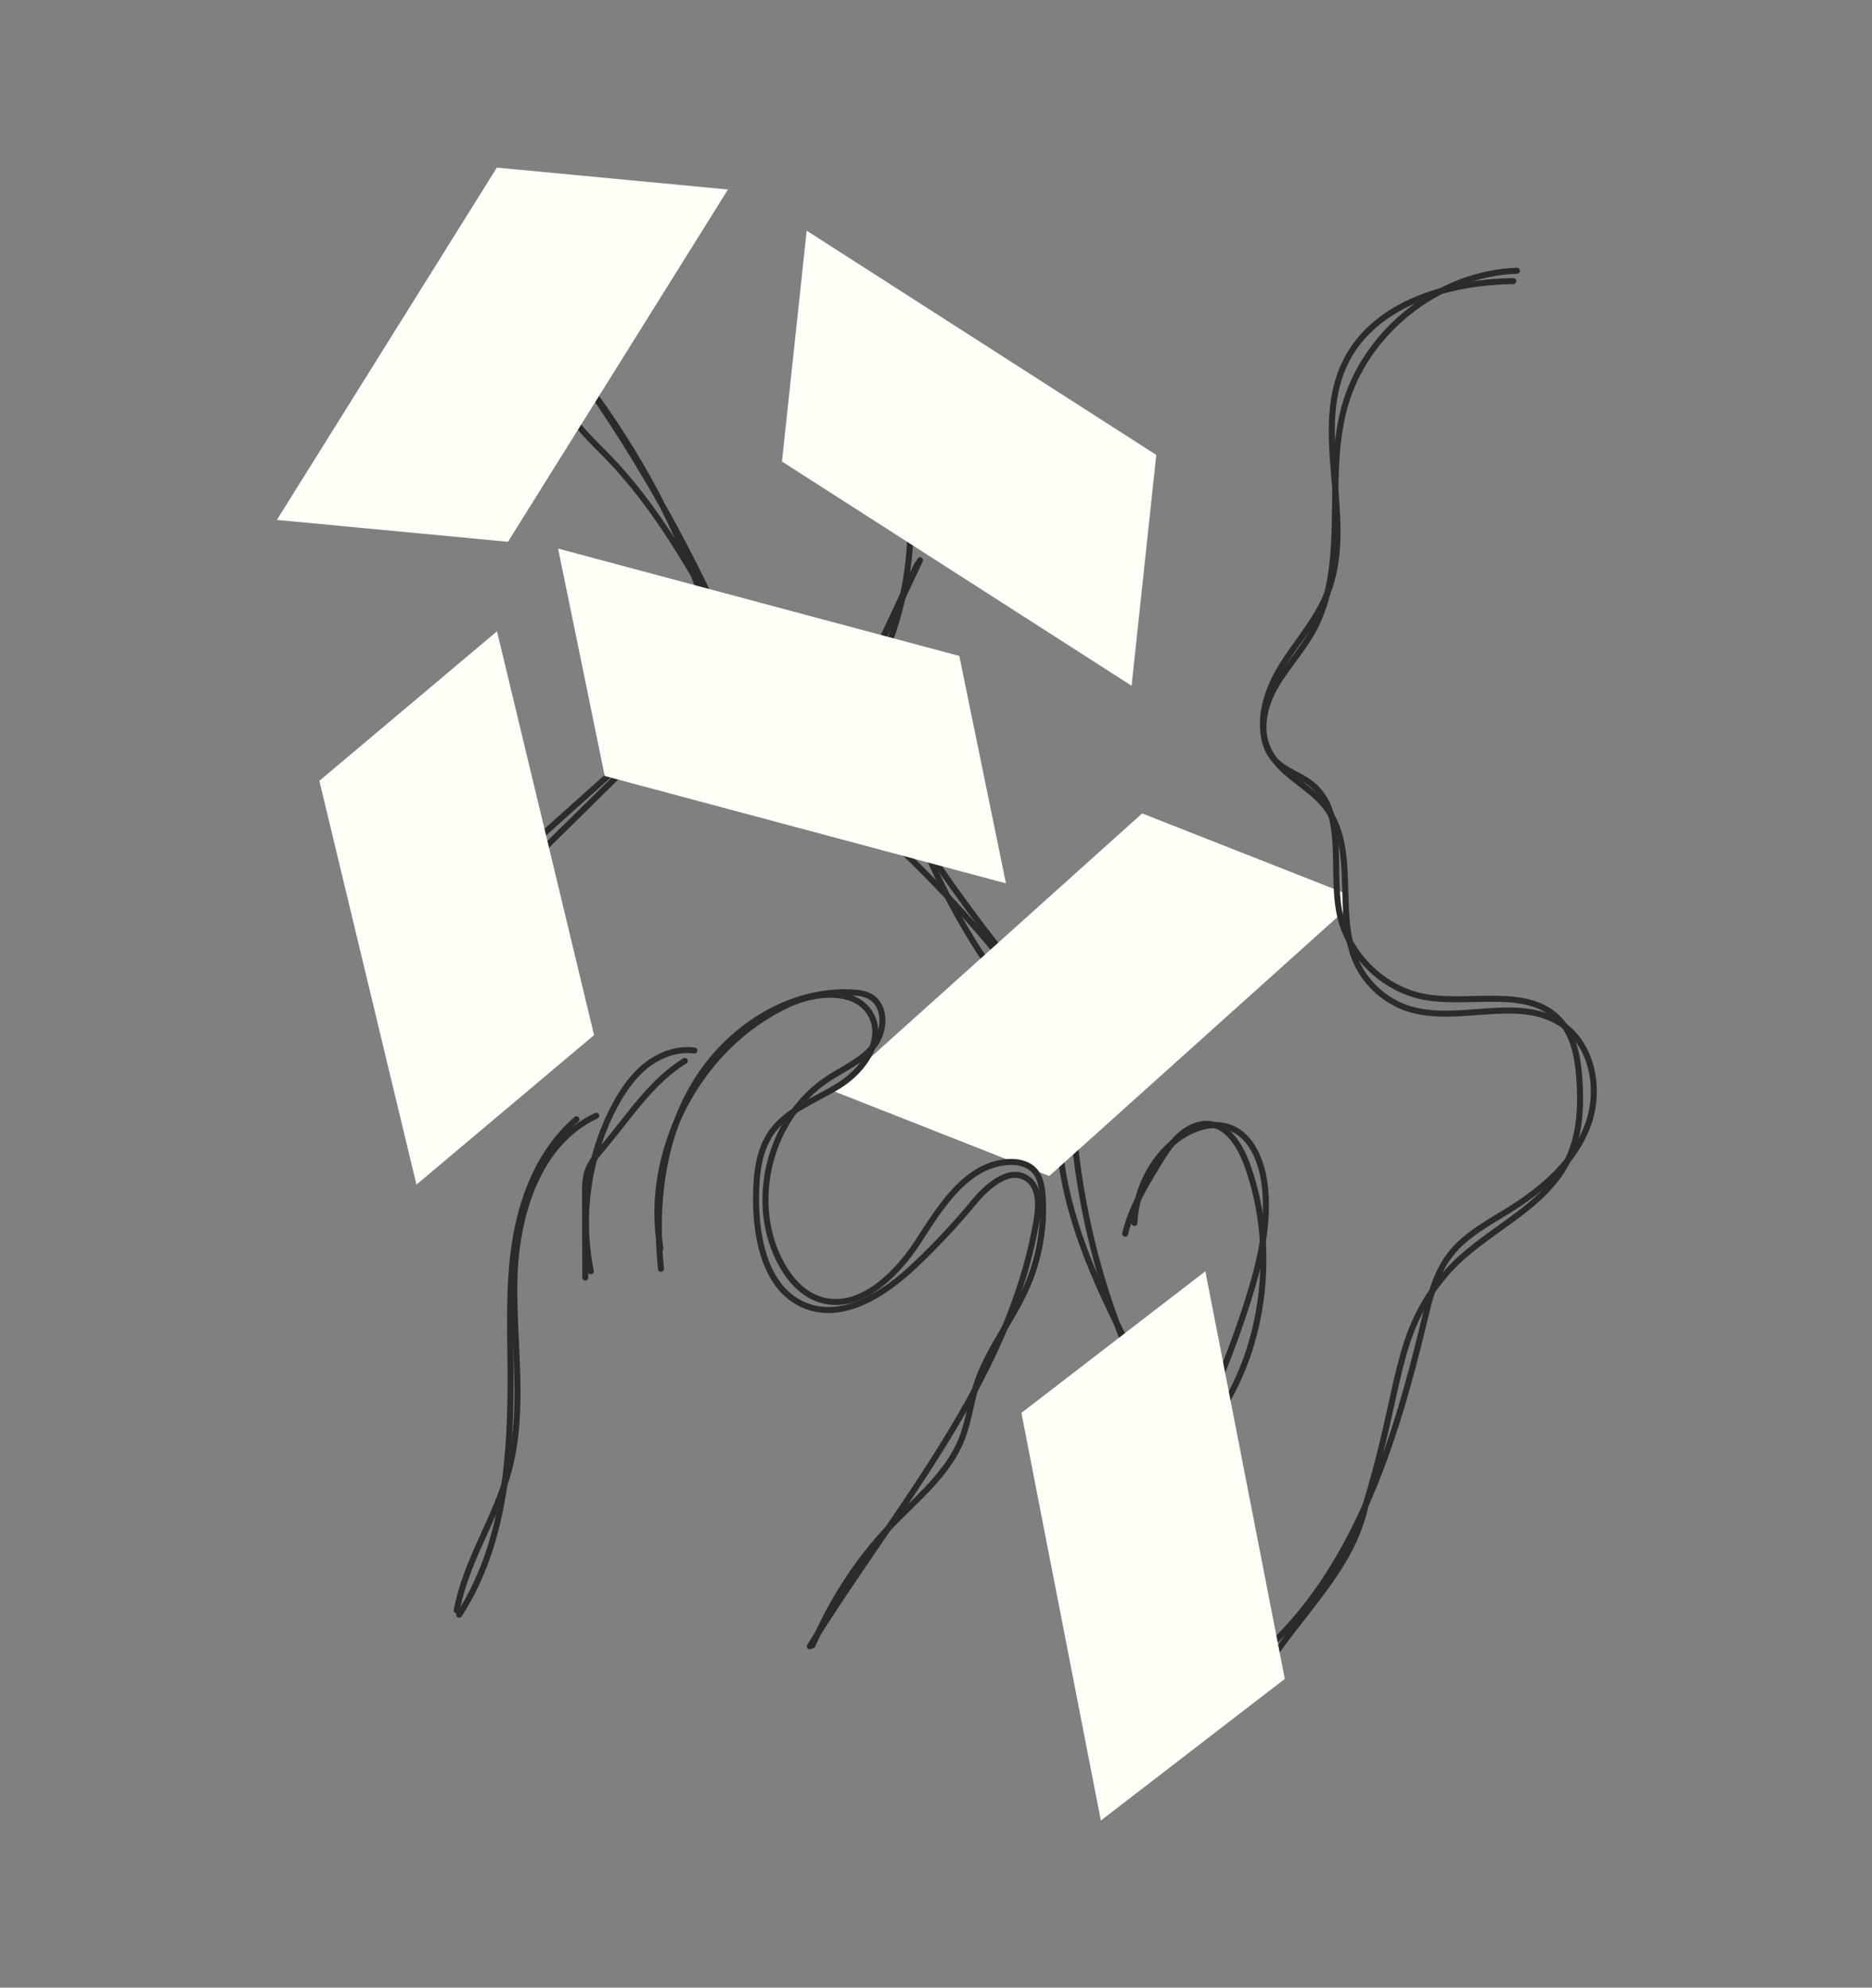 <svg width="453" height="481" viewBox="0 0 453 481" fill="none" xmlns="http://www.w3.org/2000/svg">
<rect x="0" y="0" width="453" height="481" fill="#808080" stroke="none"/>
<path d="M259.689 272.273C261.299 292.434 266.335 312.318 274.509 330.817" stroke="#2B2B2B" stroke-width="1.457" stroke-miterlimit="10" stroke-linecap="round"/>
<path d="M256.147 270.964C256.06 292.856 266.426 313.259 276.602 332.641" stroke="#2B2B2B" stroke-width="1.457" stroke-miterlimit="10" stroke-linecap="round"/>
<path d="M171.29 148.508C164.506 128.382 154.423 109.375 141.577 92.468C154.752 111.406 166.139 131.59 175.524 152.662C167.287 137.819 158.911 122.781 147.097 110.587C142.955 106.312 138.289 102.228 136.027 96.719" stroke="#2B2B2B" stroke-width="1.457" stroke-miterlimit="10" stroke-linecap="round"/>
<path d="M222.626 135.574C218.876 143.546 215.132 151.518 211.383 159.485" stroke="#2B2B2B" stroke-width="1.457" stroke-miterlimit="10" stroke-linecap="round"/>
<path d="M211.236 159.417C214.801 151.808 218.372 144.199 221.937 136.591" stroke="#2B2B2B" stroke-width="1.457" stroke-miterlimit="10" stroke-linecap="round"/>
<path d="M220.212 131.488C219.549 143.031 216.422 154.429 211.098 164.697" stroke="#2B2B2B" stroke-width="1.457" stroke-miterlimit="10" stroke-linecap="round"/>
<path d="M122.795 214.04C133.294 203.698 143.786 193.36 154.285 183.018" stroke="#2B2B2B" stroke-width="1.457" stroke-miterlimit="10" stroke-linecap="round"/>
<path d="M124.648 207.901C134.449 199.133 144.244 190.359 154.045 181.591" stroke="#2B2B2B" stroke-width="1.457" stroke-miterlimit="10" stroke-linecap="round"/>
<path d="M241.108 236.315C232.945 224.836 226.3 212.272 221.408 199.062" stroke="#2B2B2B" stroke-width="1.457" stroke-miterlimit="10" stroke-linecap="round"/>
<path d="M245.988 234.867C235.213 221.571 225.274 207.6 216.234 193.069" stroke="#2B2B2B" stroke-width="1.457" stroke-miterlimit="10" stroke-linecap="round"/>
<path d="M212.279 200.259C225.235 211.957 237.118 224.844 247.715 238.717" stroke="#2B2B2B" stroke-width="1.457" stroke-miterlimit="10" stroke-linecap="round"/>
<path d="M122.925 131.11L67 125.815L120.232 40.562L176.157 45.858L122.925 131.11Z" fill="#FFFEF6"/>
<path d="M143.757 250.492L100.776 286.672L77.281 188.954L120.262 152.774L143.757 250.492Z" fill="#FFFEF6"/>
<path d="M279.805 110.084L273.829 165.946L189.229 111.682L195.205 55.82L279.799 110.084H279.805Z" fill="#FFFEF6"/>
<path d="M325.693 220.082L324.246 221.38L253.899 284.591L201.625 264.015L276.384 196.841L323.496 215.387L325.555 216.195C325.59 217.492 325.63 218.79 325.693 220.082Z" fill="#FFFEF6"/>
<path d="M232.138 158.737L243.427 213.768L146.338 187.787L135.049 132.755L232.138 158.737Z" fill="#FFFEF6"/>
<path d="M367.081 65.516C348.073 66.191 330.312 80.278 325.317 98.627C320.477 116.411 326.574 136.809 317.581 152.897C314.697 158.06 310.417 162.374 307.786 167.67C305.156 172.965 304.596 180.066 308.79 184.243C311.178 186.619 314.634 187.588 317.276 189.671C325.946 196.506 321.977 210.189 324.157 221.011C326.182 231.065 334.766 239.464 344.86 241.27C356.046 243.271 369.844 238.541 377.499 246.94C380.908 250.678 381.825 256.025 382.183 261.073C382.656 267.77 382.338 274.75 379.379 280.772C373.42 292.921 358.722 297.922 349.896 308.178C337.223 322.911 339.357 335.348 330.457 364.196C327.14 379.938 314.374 390.546 305.917 404.229" stroke="#2B2B2B" stroke-width="1.457" stroke-miterlimit="10" stroke-linecap="round"/>
<path d="M300.723 403.892C314.209 393.7 323.548 379.734 330.459 364.229C336.753 350.119 341.033 334.74 344.609 319.777C345.186 317.365 345.769 314.92 346.524 312.555C347.522 309.393 348.832 306.359 350.833 303.729C354.612 298.774 360.374 295.838 365.653 292.526C370.758 289.325 375.672 285.466 379.387 280.776C381.389 278.25 383.039 275.486 384.181 272.452C387.313 264.157 385.577 253.584 378.591 248.305C378.268 248.057 377.94 247.827 377.593 247.607C367.043 240.87 352.668 247.925 340.762 244.071C335.403 242.335 330.823 238.314 328.406 233.221C327.569 231.461 326.992 229.61 326.588 227.7C326.064 225.232 325.827 222.67 325.694 220.08C325.631 218.788 325.591 217.49 325.556 216.192C325.377 209.449 325.291 202.758 322.135 197.283C321.703 196.516 321.201 195.772 320.63 195.057C317.111 190.644 311.452 188.123 308.204 183.595C307.922 183.197 307.651 182.787 307.408 182.355C306.647 181.022 306.151 179.603 305.874 178.144C304.864 172.796 306.808 166.837 309.67 161.998C313.321 155.843 318.368 150.478 321.08 143.85C321.12 143.758 321.155 143.66 321.189 143.567C324.304 135.728 323.848 127.127 323.133 118.492C323.139 118.486 323.139 118.48 323.133 118.475C322.251 107.762 320.97 97.01 325.602 87.608C330.044 78.597 338.829 73.215 348.699 70.441C354.375 68.837 360.409 68.099 366.189 68.029" stroke="#2B2B2B" stroke-width="1.457" stroke-miterlimit="10" stroke-linecap="round"/>
<path d="M111.104 390.759C122.375 373.407 123.719 351.574 123.535 330.888C123.437 320.17 123.027 309.366 124.936 298.821C126.846 288.276 131.345 277.824 139.496 270.867" stroke="#2B2B2B" stroke-width="1.457" stroke-miterlimit="10" stroke-linecap="round"/>
<path d="M110.525 389.699C112.689 377.908 119.899 367.629 123.049 356.063C127.139 341.054 124.139 325.138 124.491 309.581C124.843 294.023 130.167 276.556 144.277 270.003" stroke="#2B2B2B" stroke-width="1.457" stroke-miterlimit="10" stroke-linecap="round"/>
<path d="M142.972 307.637C140.272 294.306 142.274 280.069 148.55 268.002C150.505 264.235 152.917 260.618 156.222 257.953C159.527 255.288 163.831 253.655 168.036 254.226" stroke="#2B2B2B" stroke-width="1.457" stroke-miterlimit="10" stroke-linecap="round"/>
<path d="M141.632 309.162C141.615 302.43 141.597 295.704 141.574 288.972C141.574 287.172 141.574 285.344 142.111 283.625C142.872 281.202 144.626 279.246 146.258 277.302C152.361 270.046 157.622 261.705 165.71 256.744" stroke="#2B2B2B" stroke-width="1.457" stroke-miterlimit="10" stroke-linecap="round"/>
<path d="M159.953 307.044C158.332 291.706 160.19 275.554 168.116 262.321C176.042 249.088 190.769 239.38 206.17 240.158C207.711 240.239 209.297 240.43 210.629 241.203C214.575 243.493 214.2 249.665 211.333 253.218C208.466 256.772 204.065 258.612 200.258 261.133C186.523 270.229 181.193 290.044 188.519 304.8C190.567 308.924 193.693 312.807 198.031 314.347C207.468 317.704 216.675 308.942 222.12 300.531C227.566 292.121 233.675 282.072 243.654 281.218C246.025 281.017 248.621 281.49 250.247 283.22C251.77 284.835 252.151 287.195 252.301 289.41C252.82 296.949 251.476 304.604 248.43 311.52C244.825 319.706 238.895 326.818 236.207 335.35C234.897 339.515 234.396 343.922 232.821 347.994C229.423 356.78 221.567 362.883 215.083 369.718C207.261 377.956 201.129 387.722 196.624 398.145" stroke="#2B2B2B" stroke-width="1.457" stroke-miterlimit="10" stroke-linecap="round"/>
<path d="M159.803 302.057C155.753 278.504 169.136 253.048 190.831 243.034C197.65 239.884 207.571 239.18 210.917 245.901C213.911 251.923 208.898 258.984 203.216 262.583C197.534 266.183 190.647 268.455 186.747 273.935C183.499 278.492 182.98 284.417 182.951 290.012C182.905 300.124 185.449 312.14 194.823 315.936C204.087 319.685 214.147 313.057 221.404 306.187C226.492 301.37 231.286 296.242 235.745 290.837C239.05 286.834 244.449 282.259 248.666 285.294C251.55 287.37 251.446 291.645 250.858 295.146C244.368 333.899 216.662 365.008 195.959 398.402" stroke="#2B2B2B" stroke-width="1.457" stroke-miterlimit="10" stroke-linecap="round"/>
<path d="M274.523 295.944C274.898 287.262 279.502 278.956 286.274 274.739C290.064 272.379 294.805 271.307 298.734 273.366C303.487 275.864 305.691 282.169 306.181 288.035C306.954 297.224 304.646 306.379 301.878 315.072C299.668 322 297.153 328.807 294.344 335.452" stroke="#2B2B2B" stroke-width="1.457" stroke-miterlimit="10" stroke-linecap="round"/>
<path d="M272.281 298.55C273.672 292.608 276.798 287.393 279.867 282.311C281.476 279.652 283.115 276.947 285.33 274.905C287.545 272.863 290.452 271.536 293.273 272.095C297.72 272.972 300.466 277.991 302.099 282.721C308.507 301.318 306.298 323.371 296.365 339.904" stroke="#2B2B2B" stroke-width="1.457" stroke-miterlimit="10" stroke-linecap="round"/>
<path d="M310.904 406.286L266.394 440.562L247.168 341.916L291.678 307.64L310.904 406.286Z" fill="#FFFEF6"/>
</svg>

